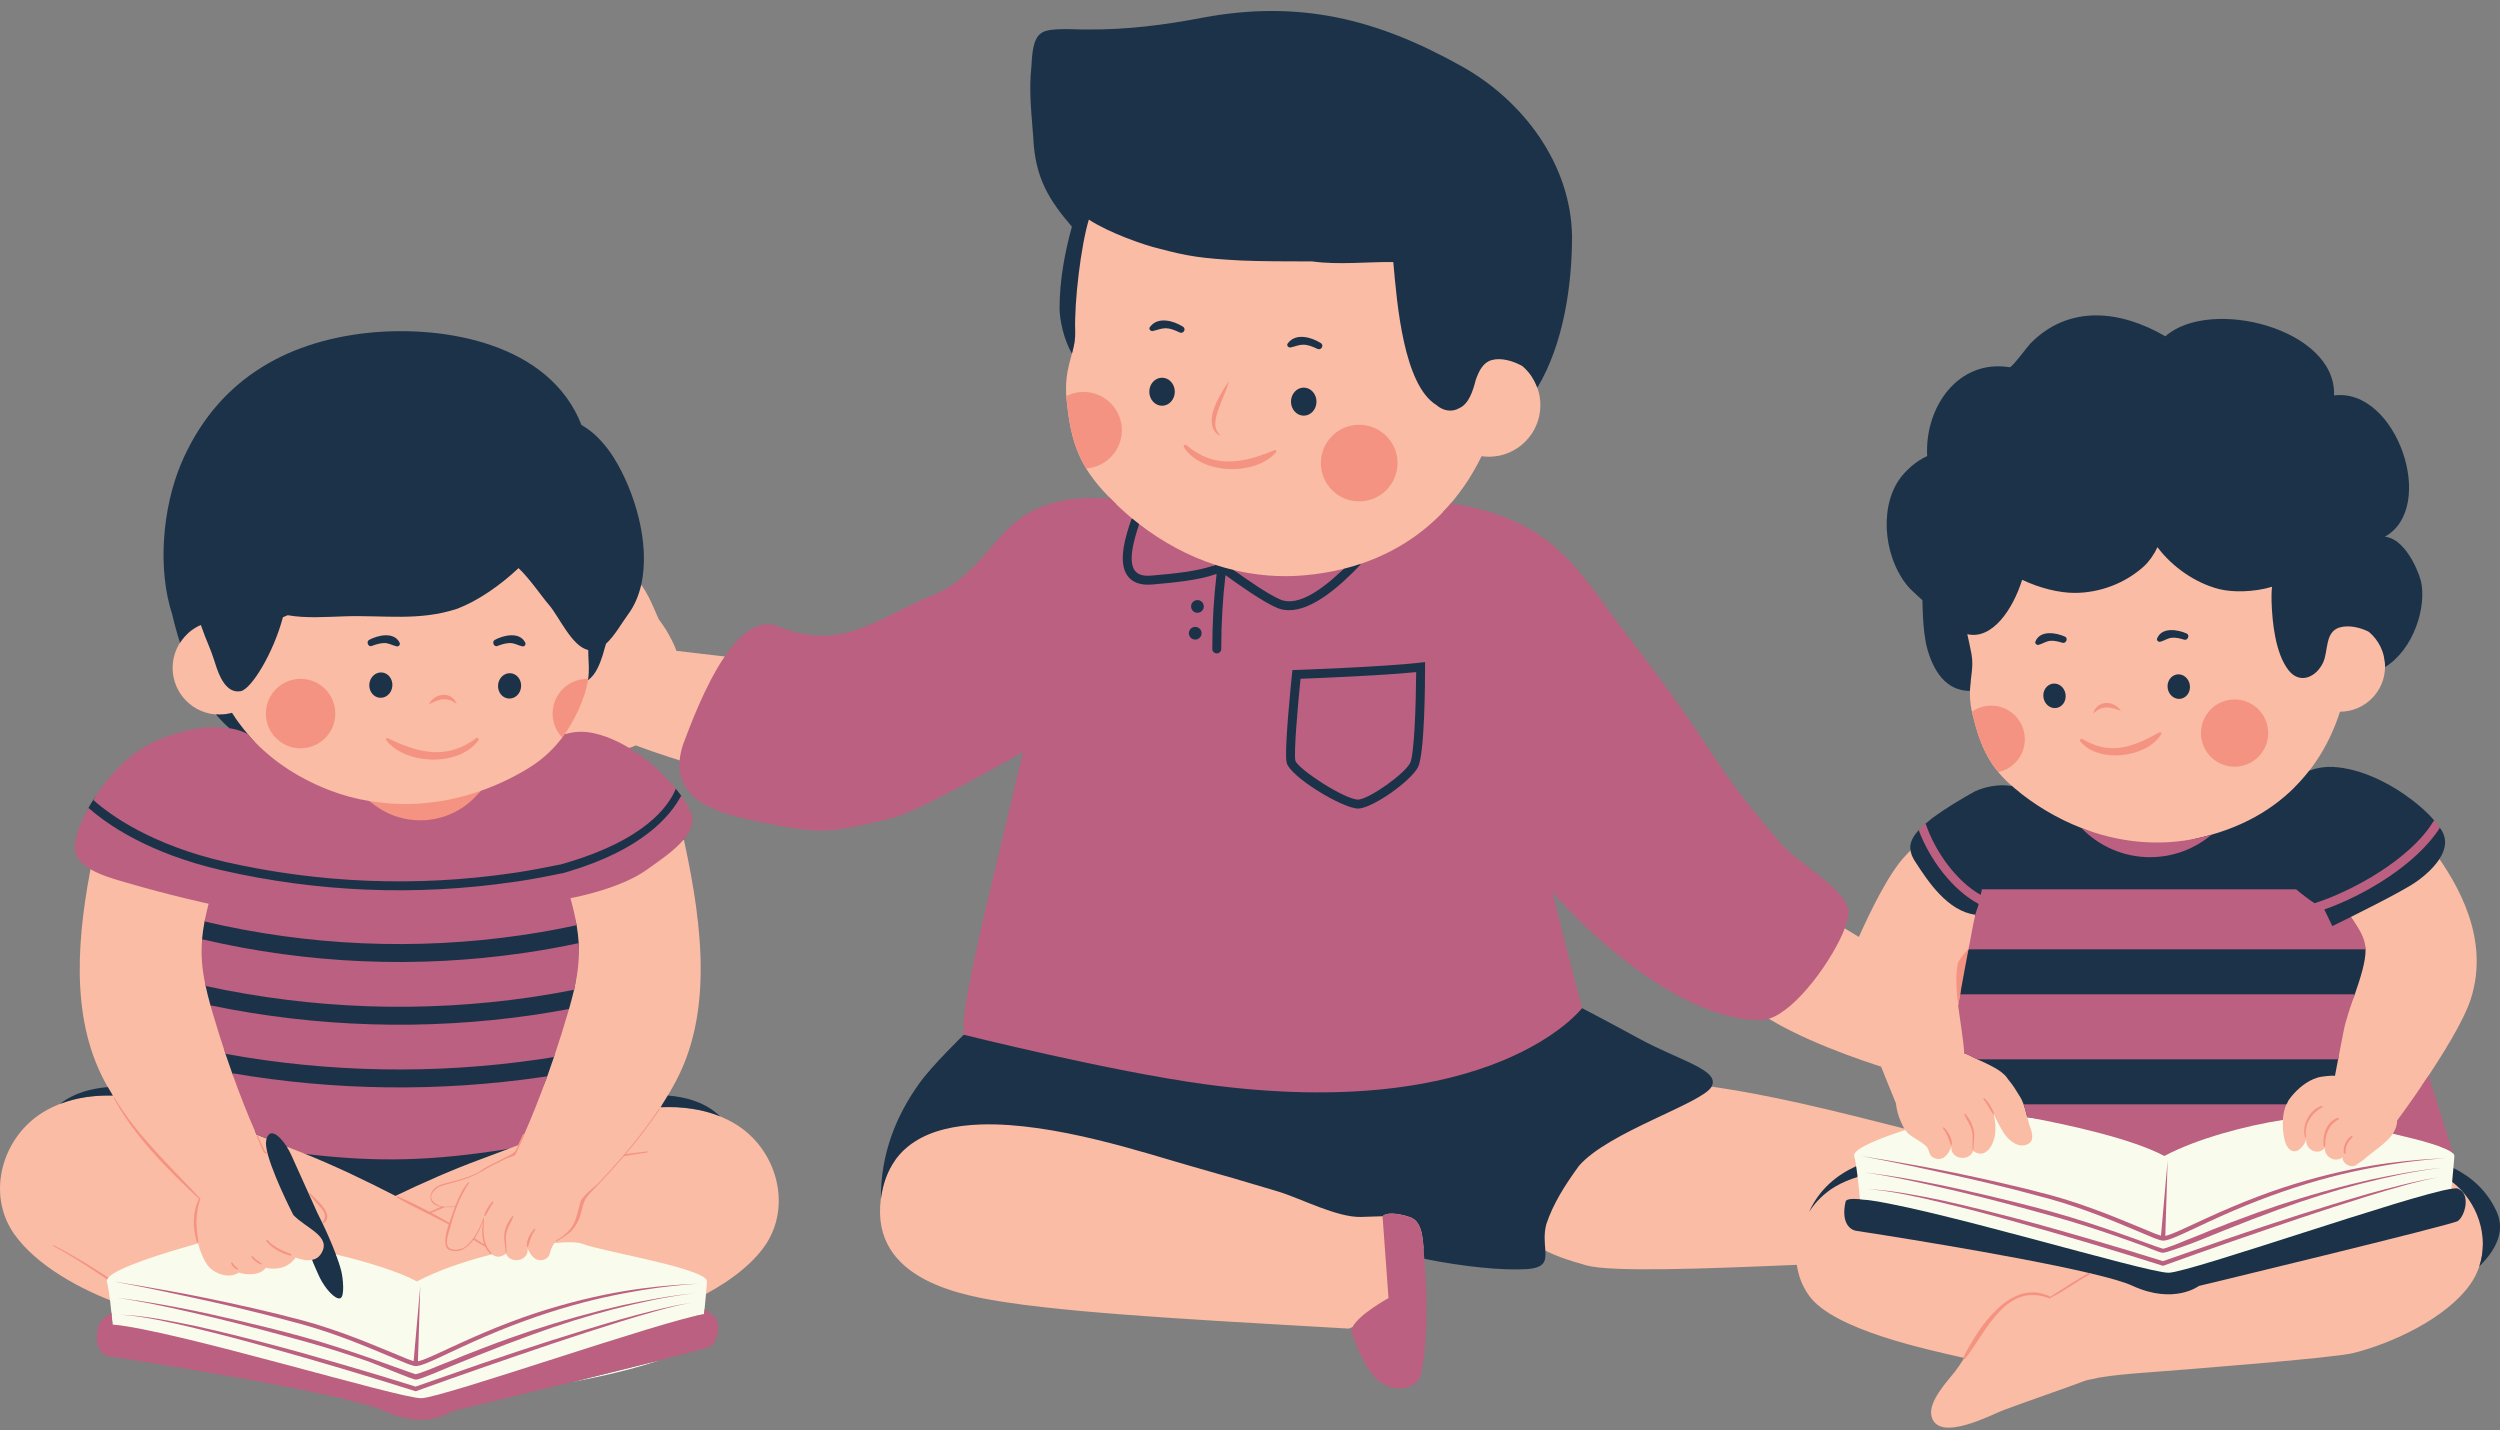 <?xml version="1.0" encoding="UTF-8" standalone="no"?><svg xmlns="http://www.w3.org/2000/svg" xmlns:xlink="http://www.w3.org/1999/xlink" fill="#000000" height="286.1" preserveAspectRatio="xMidYMid meet" version="1" viewBox="0.0 -2.2 500.0 286.1" width="500" zoomAndPan="magnify"><rect x="0.0" y="-2.2" width="500.0" height="286.1" fill="#808080" stroke="none"/><defs><clipPath id="a"><path d="M 0 2 L 499 2 L 499 283.328 L 0 283.328 Z M 0 2"/></clipPath><clipPath id="b"><path d="M 489 231 L 500.012 231 L 500.012 252 L 489 252 Z M 489 231"/></clipPath></defs><g><g clip-path="url(#a)" id="change1_1"><path d="M 340.309 214.852 L 340.512 214.215 C 339.863 213.359 336.613 211.898 334.211 210.82 C 331.902 209.785 329.289 208.609 326.605 207.137 C 321.598 204.395 316.488 201.727 315.453 201.184 L 313.547 200.141 L 314.254 199.07 C 313.473 196.109 310.84 186.047 308.531 176.68 L 311.973 174.879 C 321.871 186.117 337.922 199.191 351.117 199.773 C 358.914 205.547 373.645 210.312 376.207 211.117 C 377.352 214.016 378.441 216.582 379.184 218.469 C 379.184 218.469 379.184 218.469 379.184 218.473 C 379.305 219.746 379.676 220.988 380.18 222.16 C 380.383 222.633 380.594 223.094 380.855 223.52 C 367.289 220.086 354 216.656 340.309 214.852 Z M 497.52 240.977 C 495.977 237.582 493.379 234.965 489.793 233.188 L 488.566 232.578 L 488.688 231.219 C 488.75 230.551 488.801 229.953 488.836 229.477 L 488.836 229.453 L 484.297 215.035 C 484.449 214.805 484.609 214.574 484.766 214.34 L 484.809 214.355 L 484.777 214.324 C 488.406 208.953 492.785 201.945 494.188 197.512 C 497.938 185.625 491.762 174.812 486.605 167.801 C 487.41 166.145 486.855 165.285 486.633 164.945 L 486.496 164.734 C 486.469 164.688 486.438 164.633 486.398 164.586 L 486.301 164.449 C 486.031 164.039 485.699 163.613 485.289 163.148 C 484.273 161.961 482.914 160.715 481.254 159.438 C 476.43 155.723 471.066 153.441 466.562 153.18 C 466.371 153.172 466.184 153.164 465.996 153.164 C 464.777 153.164 463.637 153.379 462.605 153.801 L 458.855 155.328 C 463.09 151.137 466.125 145.969 467.996 140.145 C 472.977 140.129 477.012 136.09 477.012 131.105 C 477.012 130.363 476.91 129.652 476.742 128.965 C 481.023 125.711 483.211 118.762 482.242 114.469 C 481.383 111.496 479.023 107.324 476.793 107.141 L 470.199 106.602 L 475.988 103.398 C 480.18 101.074 480.332 95.074 479.184 90.641 C 477.664 84.762 473.336 78.809 468 78.809 C 467.688 78.809 467.371 78.828 467.059 78.867 L 464.711 79.168 L 464.809 76.805 C 464.902 74.391 463.953 72.133 461.988 70.086 C 458.254 66.199 451.191 63.586 444.418 63.586 C 440.129 63.586 436.562 64.645 434.387 66.562 L 433.305 67.52 L 432.059 66.789 C 427.672 64.23 423.242 62.879 419.246 62.879 C 414.723 62.879 410.758 64.582 407.48 67.93 C 407.328 68.098 406.988 68.531 406.574 69.059 C 403.809 72.562 403.16 73.246 401.953 73.246 L 401.777 73.246 L 401.617 73.223 C 400.953 73.113 400.285 73.059 399.641 73.059 C 396.598 73.059 393.836 74.273 391.652 76.574 C 388.77 79.609 387.188 84.223 387.43 88.918 L 387.496 90.301 L 386.23 90.852 C 384.52 91.602 382.551 93.273 381.438 94.918 C 377.918 100.121 378.902 109.32 383.504 114.215 C 383.691 114.41 384.855 115.488 385.828 116.371 L 386.484 116.969 L 386.484 117.852 C 386.484 117.91 386.496 123.719 387.316 126.797 C 388.586 131.562 390.812 133.98 393.977 133.98 L 394.141 133.98 C 393.934 135.793 393.812 137.828 394.5 140.652 C 396.113 147.266 397.965 151.336 403.035 155.562 C 403.297 155.777 403.566 155.984 403.832 156.195 L 403.27 157.234 L 401.836 156.961 C 401.441 156.887 401 156.852 400.523 156.852 C 398.707 156.852 396.812 157.387 395.832 157.879 C 394.547 158.598 393.133 159.414 391.66 160.332 L 391.086 159.266 C 386.477 161.758 384.734 165.301 381.109 168.926 C 377.715 172.434 373.926 180.398 371.77 185.188 L 367.219 182.414 C 367.695 181.086 367.719 180.492 367.711 180.34 C 367.609 178.309 363.742 175.355 360.637 172.98 C 358.344 171.227 356.18 169.574 354.688 167.848 C 346.332 158.172 343.469 153.836 339.84 148.344 C 336.766 143.684 332.934 137.883 324.457 126.891 C 322.891 124.855 321.473 122.906 320.102 121.02 C 312.551 110.641 307.094 103.141 289.871 100.438 L 288.574 100.234 C 291.695 96.988 294.277 93.219 296.324 89.035 C 296.797 89.102 297.273 89.148 297.766 89.148 C 303.461 89.148 308.074 84.531 308.074 78.836 C 308.074 76.746 307.449 74.805 306.383 73.18 C 311.594 63.699 312.406 51.59 312.406 45.086 C 312.211 32.25 304.102 19.855 291.23 12.73 C 277.941 5.309 266.574 2 254.383 2 C 250.047 2 245.676 2.418 241.031 3.273 C 232.469 4.926 225.285 5.695 218.422 5.695 C 218.414 5.695 217.727 5.695 217.387 5.691 C 217.23 5.695 217.059 5.699 216.875 5.699 C 216.414 5.699 215.852 5.684 215.234 5.664 C 214.531 5.645 213.75 5.617 212.969 5.617 C 210.227 5.617 209.562 5.941 209.473 5.996 L 209.367 6.074 C 208.547 6.605 208.383 9.406 208.312 10.605 L 208.27 11.316 C 207.832 15.148 208.137 18.859 208.457 22.785 C 208.52 23.547 208.582 24.309 208.641 25.129 C 208.953 32.484 211.328 36.52 215.891 41.82 L 216.582 42.629 L 216.305 43.652 C 214.688 49.57 213.926 54.598 213.906 59.477 C 213.902 60.883 214.312 63.066 215.016 65.062 C 214.793 68.918 212.727 71.535 213.305 77.598 C 214.043 85.324 215.469 90.219 220.5 95.82 C 221.391 96.812 222.328 97.762 223.293 98.691 L 222.852 98.953 L 222.492 99.156 L 221.961 99.484 L 221.336 99.449 C 220.469 99.406 219.625 99.383 218.816 99.383 C 207.59 99.383 203.809 103.797 199.43 108.902 C 196.48 112.344 193.137 116.242 187.273 118.711 C 184.707 119.773 182.414 120.906 180.199 122.008 C 174.867 124.648 170.266 126.926 164.473 126.926 C 161.328 126.926 158.082 126.238 154.645 124.855 C 154.254 124.719 153.875 124.652 153.488 124.652 C 151.625 124.652 149.465 126.289 147.203 129.363 L 135.266 127.965 C 134.996 126.949 133.801 124.703 133.223 123.789 C 132.836 123.18 132.344 122.441 131.773 121.68 C 130.906 119.945 129.094 114.582 126.504 113.145 C 127.75 105.488 124.652 96.129 121.062 90.414 C 119.621 88.117 117.828 86.168 116.078 85.02 C 115.855 84.863 115.621 84.719 115.355 84.578 L 114.699 84.23 L 114.43 83.535 C 108.117 67.297 86.609 66.031 80.168 66.031 C 78.074 66.031 75.977 66.137 73.945 66.344 C 56.289 68.203 44.176 76.688 37.949 91.551 C 34.301 100.414 33.656 111.895 36.348 120.113 L 36.379 120.203 L 36.398 120.297 C 36.688 121.586 37.074 123.027 37.523 124.523 C 35.684 126.23 34.523 128.66 34.523 131.367 C 34.523 136.531 38.707 140.715 43.867 140.715 C 44.504 140.715 45.129 140.648 45.73 140.527 C 46.223 141.047 46.703 141.516 47.168 141.91 L 47.84 142.48 C 48.812 143.801 49.875 145.066 51.043 146.266 L 45.566 145.41 C 44.812 145.293 43.992 145.234 43.129 145.234 C 39.379 145.234 35 146.336 31.113 148.254 C 27.055 150.258 22.863 154.477 19.902 159.535 L 19.848 159.621 C 19.723 159.836 19.598 160.062 19.445 160.344 C 18.574 161.914 17.941 163.301 17.504 164.621 C 17.312 165.168 17.168 165.688 17.074 166.172 L 17.039 166.324 C 17.02 166.391 17.012 166.453 17 166.52 L 16.957 166.742 C 16.867 167.215 16.668 168.266 18.512 169.543 C 15.5 184.559 13.91 200.828 20.863 213.961 C 21.391 214.957 21.957 215.941 22.547 216.91 C 17.793 216.793 13.277 217.621 9.227 219.887 C 0.523 224.746 -2.906 236.402 2.816 244.578 C 7.219 250.871 16.199 255.824 24.102 258.629 C 24.156 259.121 24.211 259.621 24.262 260.129 L 24.387 261.344 L 23.363 262.008 C 22.059 262.859 21.695 263.363 21.617 263.496 L 21.613 263.527 L 21.586 263.648 C 21.113 265.715 21.547 266.574 21.695 266.789 C 21.809 266.957 21.941 267.051 22.102 267.074 L 22.258 267.098 C 30.148 268.316 69.91 274.578 77.875 278.238 C 80.062 279.242 82.18 279.754 84.176 279.754 C 87.293 279.754 89.031 278.523 89.082 278.484 L 89.418 278.227 L 89.828 278.129 C 89.828 278.129 101.645 275.281 113.988 272.25 L 114.09 272.23 C 121.23 270.859 126.684 269.504 131.238 267.969 L 131.387 267.926 C 138.371 266.156 140.426 265.562 141.023 265.363 C 141.473 264.809 141.891 263.18 141.539 262.621 L 141.449 262.527 L 141.371 262.473 L 141.301 262.406 C 141.023 262.172 140.469 261.719 139.867 261.359 L 138.785 260.707 L 138.906 259.449 C 138.969 258.844 139.023 258.25 139.078 257.676 C 144.547 255.004 149.688 251.473 152.75 247.277 C 158.637 239.215 155.441 227.496 146.836 222.461 C 143.602 220.566 140.043 219.609 136.289 219.32 C 135.383 219.121 134.422 218.98 133.395 218.898 L 132.379 218.816 C 133.41 217.195 134.375 215.566 135.219 213.961 C 143.207 198.875 139.922 179.656 136.164 162.949 C 136.66 161.871 136.402 161.277 136.281 161.02 L 136.184 160.797 C 136.16 160.738 136.137 160.684 136.105 160.629 L 136.062 160.555 L 136.027 160.477 C 135.824 160.035 135.562 159.559 135.227 159.039 C 134.398 157.711 133.242 156.273 131.793 154.762 C 129.656 152.531 127.227 150.57 124.77 149.086 L 122.305 147.602 C 123.418 147.656 124.535 147.609 125.629 147.422 C 126.203 147.301 126.707 147.109 127.168 146.871 C 127.168 146.871 127.168 146.875 127.168 146.875 C 127.168 146.875 131.891 148.707 137.906 150.457 C 137.66 156.871 145.383 158.902 154.066 160.555 C 158.844 161.531 161.688 161.91 164.211 161.91 C 167.508 161.91 170.406 161.242 175.664 160.027 L 177.605 159.586 C 179.543 159.105 185.496 156.762 203.586 146.457 L 207.543 144.203 L 206.523 148.645 C 204.961 155.43 203.449 161.727 201.984 167.816 C 199.43 178.441 197.223 187.617 195.758 195.348 C 194.422 202.414 194.684 204.258 194.695 204.332 C 194.68 204.234 194.664 204.195 194.664 204.195 L 193.16 202.785 L 192.742 206.742 L 192.973 206.73 L 194.125 206.18 C 194.062 206.238 187.953 212.168 185.48 215.617 C 182.199 220.188 180.02 224.996 178.945 229.973 C 177.543 231.984 176.566 234.473 176.168 237.551 C 174.012 254.102 193.094 257.035 201.801 258.348 C 218.227 260.816 249.141 262.277 269.758 263.52 C 269.758 263.52 271.52 262.918 273.539 261.555 L 272.312 264.047 C 272.504 264.438 272.695 264.926 272.945 265.555 C 274.043 268.324 276.09 273.473 279.781 273.473 C 280 273.473 280.23 273.457 280.461 273.422 C 281.832 273.223 282.27 272.711 282.5 271.004 C 283.406 265.207 283.531 257.258 282.836 249.742 L 282.59 247.066 L 285.223 247.598 C 291.812 248.922 298.32 249.684 303.078 249.684 C 303.754 249.684 304.391 249.668 304.98 249.637 C 306.637 249.543 307.016 249.238 307.027 249.238 C 307.059 249.176 307.121 248.934 307.066 248.043 L 306.984 246.715 C 310.102 248.777 313.801 249.883 317.215 250.855 C 322.156 252.266 340.688 251.559 359.363 250.766 C 359.668 252.953 360.465 255.082 361.852 256.984 C 366.781 263.734 385.105 267.637 392.852 269.391 C 392.184 270.445 391.555 271.402 390.965 272.16 C 389.406 274.109 385.637 278.137 386.285 280.996 C 387.586 286.582 398.762 280.477 400.711 279.824 C 404.48 278.398 413.055 275.445 416.824 274.02 C 417.027 273.938 417.277 273.863 417.547 273.789 C 418.383 273.656 419.121 273.488 419.703 273.336 C 422.707 272.828 426.504 272.523 426.504 272.523 C 438.566 271.605 466.695 269.395 470.66 268.41 C 478.371 266.496 489.301 261.449 494.094 254.602 C 495.68 252.332 496.469 249.758 496.562 247.16 C 498.824 243.852 497.875 241.762 497.52 240.977" fill="#fabca4"/></g><g id="change2_1"><path d="M 115.324 182.84 C 115.039 181.168 113.527 178.453 112.977 176.457 C 112.988 176.492 112.996 176.512 112.996 176.512 C 112.996 176.512 113.477 176.711 114.113 176.875 C 114.141 176.602 114.309 176.359 114.676 176.277 C 121.434 174.816 129.379 171.637 134.137 166.418 C 134.742 165.754 136.531 165.957 136.773 165.664 C 138.195 163.945 136.438 157.238 136.227 156.934 C 135.863 156.418 135.57 156.035 135.168 155.543 C 135.031 155.375 133.344 156.035 132.531 155.578 C 130.148 154.238 128.461 151.688 126.328 150 C 123.023 147.387 119.191 145.355 114.938 144.98 C 114.609 144.953 113.387 144.52 112.906 144.684 C 112.625 150.98 102.543 161.684 99.164 162.863 C 92.988 165.027 65.945 162.887 63.305 161.863 C 56.406 159.195 53.574 149.32 49.52 144.602 C 48.363 143.258 47.336 141.836 46.402 140.359 C 45.598 140.586 44.75 140.715 43.871 140.715 C 43.645 140.715 43.418 140.695 43.191 140.68 C 44.012 141.656 44.934 142.633 45.879 143.438 C 45.887 143.438 45.895 143.438 45.902 143.441 C 41.352 142.723 21.414 153.312 18.645 157.777 C 18.48 158.043 18.336 158.262 18.18 158.527 C 18.164 158.555 18.145 158.586 18.125 158.613 C 17.984 158.859 17.844 159.117 17.703 159.371 L 17.703 159.375 C 16.914 160.793 16.871 169.027 18.957 170.242 C 21.156 171.523 24.027 172.297 26.008 172.875 C 26.613 173.055 27.211 173.227 27.801 173.391 C 27.902 173.422 27.996 173.445 28.098 173.477 C 28.586 173.613 29.07 173.75 29.543 173.883 C 29.629 173.902 29.707 173.926 29.789 173.949 C 30.289 174.086 43.492 177.621 43.492 177.621 C 43.168 178.875 41.125 180.977 40.914 182.094 C 40.68 183.332 40.512 184.512 40.414 185.652 L 41.125 195 C 41.387 196.219 41.711 197.496 42.094 198.875 C 42.234 199.371 46.074 202.238 46.23 202.762 C 47.031 205.488 44.188 205.855 45.094 208.57 C 45.527 209.867 45.977 211.16 46.434 212.445 C 47.078 214.254 50.617 216.008 51.312 217.793 C 52.211 220.098 50.281 222.43 51.273 224.684 C 51.965 224.961 52.656 225.238 53.34 225.516 C 53.297 225.652 53.258 225.793 53.227 225.965 C 53.203 226.098 53.195 226.25 53.191 226.41 C 53.191 226.449 53.191 226.488 53.195 226.531 C 53.199 226.695 53.207 226.871 53.23 227.062 C 53.734 231.195 58.637 240.746 58.637 240.746 C 58.637 240.746 58.648 240.773 58.652 240.785 C 61.176 243.453 66.336 245.047 64.281 248.434 C 63.82 249.234 63.156 249.637 62.391 249.785 C 62.957 251.117 61.398 254.441 61.773 255.246 C 62.855 257.574 67.789 260.977 68.801 260.684 C 69.809 260.391 72.152 253.668 71.879 252.578 C 71.609 251.512 67.625 249.871 67.18 248.684 C 66.32 246.383 65.266 244.059 64.492 242.441 C 63.879 241.16 63.449 240.324 63.449 240.324 C 63.449 240.324 59.715 232.059 58.281 228.867 C 58.012 228.27 57.691 227.676 57.34 227.125 C 58.18 227.457 59.098 225.664 59.918 225.98 C 60.316 226.137 60.629 228.422 61.031 228.582 C 67.109 231.02 73.504 234.102 79.086 236.98 C 84.496 234.383 90.477 231.727 96.102 229.668 C 97.918 229 99.789 228.289 101.695 227.566 C 102.348 227.316 108.027 217.016 109.449 213.066 C 109.91 211.781 110.359 210.492 110.797 209.199 C 111.258 207.832 109.746 205.074 110.34 203.168 C 111.012 201 113.762 199.742 113.805 199.602 C 114.195 198.234 114.535 196.961 114.816 195.758 C 115.273 193.781 115.812 187.699 115.738 186.422 C 115.672 185.266 115.535 184.082 115.324 182.84" fill="#1c3249"/></g><g id="change2_2"><path d="M 327.57 205.387 C 322.059 202.367 316.422 199.438 316.41 199.426 C 316.328 199.535 192.859 204.766 192.75 204.746 C 192.75 204.746 191.18 206.266 189.289 208.238 C 187.391 210.207 185.172 212.637 183.871 214.457 C 179.27 220.867 176.109 228.527 176.18 237.559 C 176.891 232.148 179.309 228.508 182.852 226.188 C 186.391 223.867 191.039 222.867 196.191 222.695 C 210.801 222.227 229.422 228.547 238.07 230.988 C 243.879 232.617 249.672 234.316 255.449 236.047 C 260.172 237.469 267.398 241.348 272.281 241.188 L 276.551 241.047 C 277.102 240.316 279.32 240.328 281.922 241.207 C 284.871 242.105 284.59 246.848 284.84 249.547 L 284.84 249.559 C 292.789 251.156 300.352 251.898 305.102 251.637 C 308.961 251.426 309.211 250.066 309.07 247.926 C 308.98 246.477 308.719 244.676 309.27 242.617 C 310.629 238.527 313.02 234.777 315.75 231.027 C 321.539 224.207 340.531 218.457 342.32 215.125 L 342.32 215.117 C 344.09 211.785 336.012 210.008 327.57 205.387" fill="#1c3249"/></g><g id="change2_3"><path d="M 214.379 43.129 C 212.93 48.438 211.93 53.785 211.91 59.469 C 211.91 61.668 212.73 65.688 214.391 68.535 C 214.781 67.086 215.102 65.688 215.039 64.008 C 214.84 58.207 216.172 46.977 217.77 41.719 C 221.789 44.367 228.891 46.855 231.988 47.566 C 237.488 49.016 240.199 49.488 248.301 49.906 C 251.461 50.066 258.629 50.086 262.449 50.086 C 267.809 50.809 273.262 50.156 278.66 50.207 C 279.398 58.586 280.719 74.766 287.281 78.809 C 288.621 79.969 290.328 80.297 291.828 79.445 C 293.762 78.598 294.57 76.047 295.172 73.719 C 295.82 71.926 296.629 70.285 298.359 69.809 C 300.238 69.285 302.648 69.977 304.5 71.035 C 305.828 72.188 306.859 73.668 307.461 75.348 C 312.781 66.516 314.41 54.605 314.41 45.059 C 314.191 30.547 304.52 17.797 292.211 10.988 C 275.289 1.535 259.84 -2.234 240.66 1.309 C 233.07 2.777 225.289 3.785 217.359 3.695 C 215.371 3.777 209.91 3.188 208.281 4.398 C 206.441 5.586 206.422 9.117 206.281 11.086 C 205.738 15.898 206.301 20.566 206.648 25.219 C 206.988 33.336 209.789 37.797 214.379 43.129" fill="#1c3249"/></g><g id="change2_4"><path d="M 260.758 80.934 C 259.352 80.938 258.203 79.688 258.195 78.141 C 258.191 76.594 259.328 75.332 260.734 75.324 C 262.145 75.32 263.289 76.57 263.297 78.117 C 263.305 79.664 262.168 80.926 260.758 80.934" fill="#1c3249"/></g><g id="change2_5"><path d="M 234.961 76.133 C 234.965 77.684 233.828 78.941 232.422 78.949 C 231.012 78.953 229.867 77.703 229.859 76.156 C 229.852 74.609 230.988 73.348 232.398 73.344 C 233.805 73.336 234.953 74.586 234.961 76.133" fill="#1c3249"/></g><g id="change2_6"><path d="M 230.566 64.004 C 231.387 63.832 232.098 63.496 232.953 63.457 C 233.965 63.41 235.016 63.855 235.902 64.285 C 236.68 64.66 237.324 63.59 236.582 63.125 C 234.684 61.93 231.539 61.039 229.969 63.227 C 229.672 63.637 230.156 64.094 230.566 64.004" fill="#1c3249"/></g><g id="change2_7"><path d="M 264.148 66.406 C 262.246 65.215 259.105 64.32 257.531 66.512 C 257.238 66.918 257.719 67.375 258.133 67.289 C 258.949 67.117 259.66 66.777 260.52 66.742 C 261.531 66.695 262.578 67.141 263.469 67.57 C 264.242 67.941 264.887 66.871 264.148 66.406" fill="#1c3249"/></g><g id="change2_8"><path d="M 12.023 218.578 C 15.32 217.301 18.867 216.82 22.559 216.914 C 22.219 216.355 21.887 215.789 21.57 215.223 C 18.188 215.488 14.738 216.41 12.023 218.578" fill="#1c3249"/></g><g id="change2_9"><path d="M 132.105 219.258 C 136.312 219.074 140.336 219.57 144.023 221.074 C 141.199 218.32 137.34 217.207 133.566 216.906 C 133.098 217.691 132.613 218.477 132.105 219.258" fill="#1c3249"/></g><g id="change2_10"><path d="M 36.004 126.352 C 37 124.785 38.449 123.539 40.168 122.793 C 41.555 126.793 41.812 126.609 43.09 130.641 C 43.773 132.801 45.168 136.555 48.113 136.039 C 50.262 135.668 54.691 128.395 56.586 121.246 L 57.547 120.844 C 61.105 121.473 64.914 121.199 69.023 121.062 C 76.688 120.805 83.84 122.082 91.504 119.527 C 95.5 117.992 99.953 114.969 103.707 111.422 C 106.008 113.594 108.504 117.324 109.812 118.793 C 111.855 121.18 114.355 127.078 117.652 127.812 C 117.629 129.344 117.84 130.891 117.75 132.422 C 117.723 132.891 117.664 133.359 117.594 133.82 C 119.16 132.816 120.035 130.418 120.531 128.848 C 120.758 128.137 120.98 127.355 121.199 126.551 C 122.941 124.969 124.383 122.344 125.586 120.723 C 126.887 118.973 127.742 116.941 128.242 114.758 C 130.148 106.414 126.801 95.777 122.766 89.352 C 121.387 87.156 119.434 84.824 117.242 83.391 C 116.938 83.176 116.621 82.984 116.301 82.812 C 109.969 66.516 89.02 62.805 73.742 64.355 C 56.719 66.148 43.055 74.211 36.109 90.789 C 32.578 99.359 31.41 111.449 34.457 120.734 C 34.828 122.391 35.359 124.336 36.004 126.352" fill="#1c3249"/></g><g id="change2_11"><path d="M 75.965 137.355 C 74.691 137.254 73.754 136.039 73.863 134.641 C 73.977 133.242 75.098 132.191 76.371 132.293 C 77.645 132.395 78.586 133.613 78.473 135.012 C 78.359 136.41 77.238 137.461 75.965 137.355" fill="#1c3249"/></g><g id="change2_12"><path d="M 101.715 137.508 C 100.441 137.406 99.5 136.188 99.613 134.789 C 99.727 133.391 100.848 132.344 102.121 132.445 C 103.395 132.547 104.332 133.762 104.219 135.16 C 104.109 136.559 102.984 137.609 101.715 137.508" fill="#1c3249"/></g><g id="change2_13"><path d="M 105.035 126.289 C 103.879 124.086 100.691 124.844 98.969 125.77 C 98.309 126.121 98.77 127.273 99.488 126.996 C 100.25 126.699 101.035 126.461 101.855 126.41 C 102.812 126.352 103.551 126.863 104.438 127.066 C 104.898 127.176 105.258 126.707 105.035 126.289" fill="#1c3249"/></g><g id="change2_14"><path d="M 79.906 126.289 C 78.75 124.086 75.559 124.844 73.84 125.77 C 73.176 126.121 73.641 127.273 74.355 126.996 C 75.117 126.699 75.906 126.461 76.727 126.41 C 77.684 126.352 78.418 126.863 79.309 127.066 C 79.77 127.176 80.125 126.707 79.906 126.289" fill="#1c3249"/></g><g clip-path="url(#b)" id="change2_23"><path d="M 499.34 240.148 C 497.426 235.938 494.277 233.18 490.68 231.395 C 490.648 231.773 489.555 231.863 489.516 232.281 C 489.465 232.789 490.473 233.625 490.422 234.164 C 495.547 238.168 497.844 245.09 495.852 251.082 C 499.102 247.887 501.137 244.098 499.34 240.148" fill="#1c3249"/></g><g id="change2_15"><path d="M 372.188 231.957 C 372.141 231.629 371.285 231.344 371.238 231.035 C 367.328 232.809 363.871 235.648 361.828 240.148 C 361.82 240.156 361.82 240.168 361.82 240.176 C 363.129 238.148 364.898 236.375 367.078 235.098 C 368.5 234.266 369.988 233.656 371.531 233.195 C 371.48 232.785 372.238 232.348 372.188 231.957" fill="#1c3249"/></g><g id="change2_16"><path d="M 491.539 235.508 C 491.352 235.438 490.91 235.457 490.281 235.547 C 487.73 235.945 466.848 237 462.531 236.766 C 458.211 236.531 444.469 231.137 457.27 218.668 C 457.496 218.445 457.551 218.098 457.719 217.848 C 458.949 216.098 460.711 214.457 462.719 213.605 C 463.039 213.477 463.359 213.367 463.68 213.266 C 464.309 213.098 466.551 212.836 466.988 212.977 C 466.988 212.977 467.27 211.508 467.621 209.668 C 468.012 207.648 466.676 204.625 466.965 203.168 C 467.387 201.125 470.09 199.188 470.961 196.668 C 472.09 193.387 473.172 190.078 473.109 187.668 C 473.102 187.156 471.512 183.008 470.148 181.207 C 471.621 180.469 473.391 179.578 475.18 178.656 C 476.051 178.207 476.922 177.758 477.762 177.309 C 478.219 177.066 478.672 176.816 479.109 176.586 C 480.141 176.027 481.09 175.496 481.898 175.016 C 483.121 174.309 484.621 173.227 485.922 171.957 C 486.129 171.758 486.328 171.547 486.52 171.336 C 486.57 171.285 486.609 171.246 486.641 171.207 C 486.852 170.977 487.039 170.746 487.23 170.508 C 487.262 170.477 487.281 170.445 487.301 170.418 C 487.469 170.207 487.629 169.988 487.781 169.766 C 487.789 169.758 487.789 169.746 487.801 169.738 C 487.828 169.688 487.859 169.648 487.891 169.598 C 488 169.418 488.102 169.238 488.199 169.059 C 488.238 168.988 488.281 168.918 488.32 168.848 C 488.398 168.688 488.469 168.527 488.539 168.367 C 488.578 168.277 488.621 168.176 488.66 168.078 C 488.711 167.938 488.762 167.785 488.801 167.648 C 488.84 167.527 488.871 167.418 488.891 167.297 C 488.93 167.168 488.949 167.027 488.969 166.887 C 488.988 166.758 489 166.637 489.012 166.496 C 489.02 166.379 489.02 166.258 489.02 166.129 C 489.02 165.988 489 165.836 488.98 165.695 C 488.969 165.586 488.961 165.477 488.93 165.355 C 488.898 165.195 488.84 165.027 488.789 164.867 C 488.762 164.777 488.738 164.688 488.699 164.598 C 488.59 164.336 488.461 164.086 488.301 163.836 C 488.191 163.676 488.102 163.516 487.98 163.355 C 487.809 163.098 487.305 163.418 487.109 163.164 C 486.91 162.91 487.023 162.086 486.809 161.848 C 485.52 160.336 483.941 158.977 482.48 157.848 C 478.121 154.496 472.262 151.508 466.672 151.188 C 466.289 151.168 465.922 151.168 465.551 151.176 C 465.461 151.188 465.379 151.188 465.289 151.195 C 464.551 151.238 463.82 151.348 463.109 151.535 C 463.039 151.559 462.969 151.578 462.898 151.598 C 462.539 151.695 462.191 151.816 461.852 151.945 L 461.84 151.957 C 457.25 157.867 450.77 162.336 442.309 164.738 C 441.539 164.957 440.762 165.156 439.969 165.336 C 436.527 166.121 432.785 167.738 429.418 167.594 C 424.766 167.398 420.547 165.055 416.281 163.398 C 411.449 161.516 406.961 158.836 403.039 155.566 C 402.77 155.336 402.52 155.117 402.27 154.898 C 402.25 154.926 402.23 154.969 402.211 154.996 C 399.828 154.547 396.73 155.195 394.859 156.137 C 391.922 157.777 389.18 159.426 386.422 161.438 C 385.969 161.816 385.539 162.176 385.121 162.527 C 384.879 162.742 384.809 163.441 384.59 163.652 C 384.348 163.879 383.957 163.613 383.738 163.836 C 383.559 164.027 383.398 164.227 383.238 164.418 C 383.18 164.496 383.121 164.566 383.059 164.648 C 382.98 164.758 382.898 164.879 382.82 164.996 C 382.559 165.387 382.352 165.797 382.219 166.227 C 382.211 166.258 382.199 166.285 382.191 166.316 C 382.051 166.809 382.012 167.328 382.102 167.887 C 382.121 168.008 382.141 168.129 382.18 168.246 C 382.211 168.367 382.25 168.488 382.289 168.617 C 382.32 168.707 382.352 168.809 382.391 168.906 C 382.398 168.926 382.398 168.945 382.41 168.969 C 382.449 169.066 382.5 169.156 382.551 169.258 C 382.609 169.387 382.672 169.508 382.738 169.637 C 382.809 169.766 382.891 169.887 382.969 170.016 C 385.648 174.188 389.539 180.016 395.059 180.746 C 394.867 181.691 397.262 183.906 397.074 184.855 C 397.074 184.855 393.719 187.535 393.695 187.668 C 393.484 188.758 391.93 189.934 391.633 191.508 C 391.352 193.055 392.297 195.188 392.023 196.668 C 393.727 198.887 395.559 206.402 392.84 208.438 C 393.199 208.547 393.562 208.707 393.961 208.918 C 394.402 209.156 394.922 209.406 395.48 209.668 C 397.602 210.648 400.27 211.777 401.41 213.355 C 401.48 213.457 401.562 213.566 401.633 213.676 C 402.832 215.168 402.84 215.277 403.852 216.906 C 404.223 217.457 404.492 218.047 404.723 218.668 C 405.02 219.488 405.23 220.355 405.449 221.219 C 405.504 221.43 411.5 232.148 406.992 234.719 C 398.309 239.668 375.676 237.922 371.98 237.637 C 370.262 237.496 369.23 237.625 369.121 238.117 C 368.242 241.957 369.691 243.719 371.281 243.969 C 372.539 244.156 401.82 248.648 417.742 252.387 C 417.922 252.426 418.102 252.469 418.289 252.516 C 422.012 253.398 424.941 254.238 426.52 254.969 C 434.812 258.777 439.781 254.988 439.781 254.988 C 439.781 254.988 490.191 242.836 491.539 242.016 C 492.898 241.195 494.34 236.578 491.539 235.508" fill="#1c3249"/></g><g id="change2_17"><path d="M 384.488 117.848 C 384.488 117.848 384.488 123.938 385.391 127.316 C 386.609 131.906 389.18 136.016 393.988 135.977 C 394.07 133.238 394.77 131.246 394.301 128.637 C 394.051 127.266 393.75 125.938 393.461 124.637 C 398.398 125.797 402.551 119.766 404.43 113.758 C 407.98 115.457 411.91 116.379 414.898 116.379 C 419.98 116.379 425.031 114.457 428.77 111.078 C 429.77 110.168 430.789 108.766 431.488 107.227 C 434.488 111.258 439.172 114.426 443.77 115.605 C 446.441 116.297 450.762 116.258 454.41 115.156 C 454.301 116.129 454.281 117.117 454.309 118.047 C 454.441 122.246 455.059 128.398 457.68 131.809 C 460 134.816 463.34 133.156 464.641 130.258 C 465.68 127.969 464.961 124.156 467.949 123.285 C 469.781 122.758 472.02 123.285 473.75 124.148 C 475.738 125.809 477.012 128.309 477.012 131.105 L 477.012 131.219 C 482.762 127.668 485.379 119.129 484.18 113.969 C 483.301 110.867 480.602 105.445 476.961 105.148 C 487.539 99.285 479.301 75.277 466.809 76.887 C 467.34 63.559 442.09 57.098 433.07 65.059 C 424.18 59.879 413.82 58.598 406.039 66.535 C 405.539 67.059 402.398 71.316 401.941 71.246 C 391.699 69.586 384.93 79.129 385.43 89.016 C 383.309 89.945 381.07 91.898 379.781 93.797 C 375.59 100.008 377.059 110.277 382.051 115.586 C 382.359 115.918 384.488 117.848 384.488 117.848" fill="#1c3249"/></g><g id="change2_18"><path d="M 436.121 137.559 C 437.34 137.367 438.172 136.137 437.961 134.785 C 437.762 133.445 436.609 132.508 435.391 132.688 C 434.172 132.879 433.34 134.105 433.539 135.457 C 433.738 136.797 434.891 137.738 436.121 137.559" fill="#1c3249"/></g><g id="change2_19"><path d="M 410.539 134.535 C 409.32 134.719 408.488 135.957 408.691 137.297 C 408.891 138.637 410.039 139.578 411.262 139.398 C 412.488 139.219 413.309 137.977 413.109 136.637 C 412.91 135.285 411.762 134.348 410.539 134.535" fill="#1c3249"/></g><g id="change2_20"><path d="M 413 125.129 C 411.219 124.316 408.012 123.777 407.078 126.117 C 406.922 126.508 407.371 126.867 407.73 126.766 C 408.52 126.559 409.16 126.066 410 125.969 C 410.828 125.879 411.699 126.117 412.48 126.355 C 413.199 126.578 413.699 125.445 413 125.129" fill="#1c3249"/></g><g id="change2_21"><path d="M 436.82 125.738 C 437.539 125.957 438.039 124.828 437.34 124.508 C 435.559 123.695 432.352 123.168 431.422 125.496 C 431.262 125.887 431.711 126.246 432.07 126.148 C 432.859 125.938 433.5 125.445 434.34 125.355 C 435.172 125.258 436.039 125.496 436.82 125.738" fill="#1c3249"/></g><g id="change2_22"><path d="M 253.699 151.781 C 254.531 155.305 267.863 163.367 271.766 163.367 C 271.906 163.367 272.047 163.367 272.16 163.352 C 275.898 162.887 284.957 156.48 286.867 152.969 C 288.598 149.758 288.672 131.297 288.672 127.621 L 288.672 126.359 L 287.422 126.496 C 281.367 127.195 270.012 127.77 262.773 128.082 C 269.148 121.434 271.043 111.848 272.297 110.516 C 271.148 110.906 269.965 111.254 268.75 111.555 C 264.508 115.668 249.266 113.633 246.75 111.809 C 245.508 111.512 244.281 111.168 243.074 110.773 C 239.738 112.082 226.855 105.547 227.84 102.617 C 227.34 102.23 226.836 101.844 226.348 101.438 C 225.762 103.152 208.117 125.996 240.316 133.617 C 246.129 134.992 250.828 134.68 254.656 133.363 C 254.09 139.301 253.199 149.672 253.699 151.781" fill="#1c3249"/></g><g id="change3_1"><path d="M 131.891 269.863 C 126.879 271.137 120.613 272.688 114.477 274.191 C 120.48 273.043 126.469 271.691 131.891 269.863" fill="#f9fced"/></g><g id="change3_2"><path d="M 116.531 246.578 C 115.602 246.199 113.547 246.156 110.852 246.406 C 110.57 246.828 110.332 247.348 110.18 247.746 C 109.93 248.41 110.004 248.891 109.398 249.387 C 108.723 249.945 107.68 249.973 107.027 249.531 C 106.66 249.285 106.352 248.961 106.113 248.594 C 105.938 248.324 105.539 247.715 105.562 247.383 C 105.504 248.203 105.512 248.523 105.141 248.961 C 104.047 250.359 101.66 249.969 101.215 248.523 C 100.094 249.387 99.137 249.258 98.391 248.668 C 93.047 250.02 87.551 251.875 83.395 254.086 C 79.473 252 73.336 250.164 67.18 248.684 C 67.621 249.867 68.016 251.051 68.281 252.117 C 68.555 253.203 69.031 257.168 68.023 257.461 C 67.012 257.75 64.934 255.441 63.852 253.113 C 63.477 252.309 62.957 251.113 62.391 249.785 C 61.422 249.977 60.277 249.75 59.117 249.309 L 59.121 249.309 C 57.418 251.676 54.922 251.73 53.129 251.367 C 52.156 252.871 49.395 252.891 47.773 252.309 C 45.871 253.625 42.953 252.547 41.727 251.102 C 40.965 250.207 40.148 248.52 39.629 246.477 C 32.93 248.344 23.434 251.277 21.664 253.328 C 21.559 253.449 21.48 253.566 21.434 253.68 C 21.375 253.82 21.344 253.957 21.375 254.086 C 21.605 255.012 21.816 256.348 22.004 257.836 C 22.102 258.637 22.195 259.48 22.281 260.332 C 22.363 261.137 22.441 261.945 22.512 262.723 C 34.5 263.66 80.008 280.562 84.211 280.406 C 88.676 280.242 132.465 261.926 140.812 260.641 C 140.844 260.312 140.879 259.98 140.91 259.648 C 141.016 258.578 141.117 257.52 141.199 256.59 C 141.297 255.535 141.367 254.645 141.398 254.086 C 141.547 251.52 120.023 248.012 116.531 246.578" fill="#f9fced"/></g><g id="change3_3"><path d="M 490.625 228.477 C 489.434 227.219 484.051 225.801 478.57 224.527 C 477.211 226.566 474.508 228.113 472.617 229.836 L 471.445 230.625 C 470.457 231.691 468.387 230.555 468.527 229.246 C 467.445 230.152 465.711 229.734 465.078 228.23 C 464.934 227.836 465.02 227.391 465.02 227.391 C 463.441 229.09 461.008 227.602 461.234 225.652 C 461.133 226.02 460.992 226.363 460.789 226.668 C 459.301 228.926 457.555 228.281 456.926 225.836 C 456.652 224.703 456.492 223.234 456.574 221.789 C 449.215 222.926 414.113 222.844 405.449 221.219 C 405.602 221.836 405.762 222.453 405.957 223.051 C 406.52 224.52 407.035 226.312 405.004 226.828 C 403.184 227.273 401.324 225.449 400.547 224.055 C 399.895 222.977 399.32 221.836 398.766 220.684 C 398.797 220.816 398.812 220.953 398.82 221.098 C 399.074 222.172 399.156 223.266 399.035 224.477 C 398.844 226.504 397.273 229.855 394.609 227.98 C 394.23 229.445 391.859 229.938 390.707 228.586 C 390.316 228.164 390.312 227.848 390.215 227.027 C 390.254 227.359 389.883 227.984 389.719 228.262 C 389.496 228.641 389.203 228.977 388.848 229.238 C 388.215 229.707 387.172 229.73 386.469 229.199 C 385.848 228.727 385.895 228.246 385.617 227.594 C 385.367 227.016 384.859 226.73 384.375 226.344 C 383.566 225.785 382.699 225.324 381.914 224.734 C 381.562 224.465 381.293 224.145 381.051 223.797 C 375.465 225.617 370.508 227.641 370.848 228.996 C 370.984 229.547 371.113 230.25 371.238 231.039 C 371.34 231.703 371.438 232.438 371.531 233.199 C 371.703 234.641 371.855 236.191 371.984 237.633 C 383.973 238.57 429.566 252.504 433.77 252.348 C 438.234 252.18 481.938 236.836 490.281 235.551 C 490.328 235.09 490.375 234.625 490.422 234.164 C 490.516 233.191 490.605 232.238 490.68 231.395 C 490.758 230.543 490.82 229.801 490.855 229.27 C 490.855 229.25 490.855 229.238 490.859 229.223 C 490.863 229.141 490.867 229.066 490.871 228.996 C 490.883 228.828 490.793 228.652 490.625 228.477" fill="#f9fced"/></g><g id="change4_1"><path d="M 226.992 111.953 C 227.57 112.711 228.598 113.031 230.113 112.934 L 230.781 112.871 C 234.414 112.555 239.734 112.082 243.074 110.773 C 237.535 108.965 232.398 106.145 227.84 102.617 C 226.852 105.547 225.516 110.023 226.992 111.953" fill="#bb6080"/></g><g id="change4_2"><path d="M 268.75 111.555 C 266.168 112.199 263.445 112.656 260.57 112.891 C 255.809 113.277 251.176 112.859 246.746 111.809 C 249.266 113.633 253.773 116.781 256.215 117.773 C 259.719 119.094 264.508 115.668 268.75 111.555" fill="#bb6080"/></g><g id="change4_3"><path d="M 259.074 149.922 C 259.504 151.551 268.934 157.719 271.633 157.719 L 271.73 157.715 C 274.078 157.426 280.805 152.656 282.008 150.426 C 282.855 148.852 283.199 138.828 283.234 132.223 C 276.367 132.914 263.41 133.43 260.105 133.555 C 259.504 139.465 258.742 148.531 259.074 149.922" fill="#bb6080"/></g><g id="change4_4"><path d="M 285.012 131.223 C 285.012 134.125 284.949 148.73 283.574 151.277 C 282.074 154.059 274.902 159.129 271.945 159.492 C 271.848 159.508 271.746 159.512 271.633 159.512 C 268.535 159.512 257.992 153.129 257.328 150.336 C 256.801 148.109 258.238 134.176 258.402 132.594 L 258.484 131.816 L 259.266 131.789 C 259.438 131.785 276.664 131.18 284.02 130.332 L 285.012 130.215 Z M 239.484 120.355 C 238.781 120.355 238.215 119.789 238.215 119.086 C 238.215 118.383 238.781 117.816 239.484 117.816 C 240.188 117.816 240.758 118.383 240.758 119.086 C 240.758 119.789 240.188 120.355 239.484 120.355 Z M 239.043 125.715 C 238.344 125.715 237.773 125.148 237.773 124.445 C 237.773 123.742 238.344 123.176 239.043 123.176 C 239.746 123.176 240.316 123.742 240.316 124.445 C 240.316 125.148 239.746 125.715 239.043 125.715 Z M 356.203 166.539 C 340.848 148.762 344.52 149.629 326.047 125.668 C 315.707 112.258 311.414 101.793 290.184 98.461 C 285.551 103.887 279.582 108.047 272.297 110.516 C 267.906 115.18 262.484 119.84 257.805 119.84 C 257.031 119.84 256.285 119.715 255.562 119.441 C 252.688 118.277 247.484 114.574 245.098 112.824 C 244.543 117.496 244.25 122.438 244.25 127.582 C 244.25 128.078 243.848 128.48 243.355 128.48 C 242.859 128.48 242.457 128.078 242.457 127.582 C 242.457 122.355 242.758 117.336 243.32 112.582 C 239.723 113.871 234.539 114.34 230.941 114.656 L 230.254 114.719 C 228.066 114.855 226.523 114.297 225.566 113.043 C 223.414 110.223 225.188 104.82 226.348 101.438 C 224.762 100.117 223.258 98.711 221.836 97.23 C 221.707 97.309 221.574 97.375 221.445 97.453 C 198.535 96.227 200.73 110.887 186.516 116.863 C 174.68 121.77 168.41 128.23 155.309 122.969 C 151.492 121.641 147.941 124.691 144.941 129.102 C 141.012 134.871 138.023 142.973 136.629 146.641 C 136.242 147.805 136.023 148.875 135.934 149.863 C 135.129 158.773 145.547 160.969 153.68 162.516 C 165.047 164.84 166.863 164.098 178.098 161.527 C 183.434 160.207 199.605 151.035 204.586 148.195 C 200.27 166.969 196.113 182.801 193.805 194.98 C 192.273 203.066 192.75 204.746 192.75 204.746 L 192.758 204.746 C 192.859 204.773 222.008 212.066 240.965 214.645 C 298.637 222.488 316.328 199.539 316.41 199.43 L 316.414 199.426 C 316.414 199.426 313.23 187.395 310.473 176.199 C 319.211 186.121 336.969 202.004 352.316 201.801 C 352.781 201.793 353.27 201.703 353.77 201.551 C 359.355 199.836 366.637 189.523 368.961 183.473 C 369.473 182.148 369.75 181.02 369.711 180.242 C 369.48 175.59 359.926 170.852 356.203 166.539" fill="#bb6080"/></g><g id="change4_5"><path d="M 284.836 249.543 C 284.586 246.848 284.867 242.105 281.914 241.211 C 279.316 240.332 277.098 240.316 276.551 241.047 C 276.539 241.062 276.52 241.07 276.512 241.082 L 277.703 257.414 L 277.703 257.418 L 277.699 257.418 C 277.676 257.434 271.758 260.676 270.496 263.234 C 270.219 263.789 270.16 264.312 270.438 264.766 C 271.465 266.582 273.867 276.406 280.758 275.406 C 283.379 275.023 284.195 273.449 284.484 271.316 C 285.457 265.117 285.531 257.043 284.836 249.562 C 284.836 249.555 284.836 249.551 284.836 249.543" fill="#bb6080"/></g><g id="change4_6"><path d="M 113.57 200.398 C 113.652 200.125 113.727 199.867 113.801 199.598 C 111.754 199.984 109.699 200.332 107.645 200.648 C 107.305 200.703 106.945 200.758 106.586 200.812 C 85.172 203.93 63.336 203.277 42.094 198.875 C 42.234 199.371 42.379 199.875 42.531 200.398 C 43.336 203.125 44.188 205.855 45.094 208.57 C 65.84 212.336 87.043 212.699 107.875 209.664 C 108.254 209.609 108.629 209.555 108.988 209.504 C 109.59 209.41 110.191 209.293 110.797 209.195 C 111.781 206.273 112.711 203.336 113.57 200.398" fill="#bb6080"/></g><g id="change4_7"><path d="M 46.434 212.445 C 47.91 216.586 49.516 220.68 51.273 224.684 C 51.965 224.961 52.656 225.238 53.34 225.516 C 53.988 223.34 55.902 224.859 57.34 227.121 C 58.176 227.457 59.008 227.785 59.828 228.105 C 60.227 228.262 60.629 228.422 61.031 228.582 C 61.047 228.582 61.066 228.586 61.082 228.59 C 75.867 230.344 86.551 229.949 101.301 227.641 C 101.43 227.617 101.562 227.586 101.691 227.562 C 102.348 227.312 103.004 227.066 103.664 226.812 C 103.977 226.125 104.289 225.438 104.598 224.746 C 104.645 224.645 104.754 224.672 104.805 224.742 C 106.484 220.918 108.027 217.012 109.449 213.062 C 109.098 213.109 108.746 213.16 108.395 213.211 C 87.832 216.223 66.926 215.945 46.434 212.445" fill="#bb6080"/></g><g id="change4_8"><path d="M 115.738 186.422 C 112.426 187.133 109.094 187.746 105.762 188.246 C 105.438 188.285 105.098 188.336 104.773 188.391 C 83.387 191.516 61.551 190.594 40.418 185.652 C 40.152 188.773 40.402 191.652 41.125 195 C 62.496 199.641 84.496 200.402 106.066 197.262 C 106.406 197.207 106.766 197.156 107.105 197.102 C 109.688 196.711 112.254 196.262 114.812 195.758 C 115.598 192.363 115.914 189.48 115.738 186.422" fill="#bb6080"/></g><g id="change4_9"><path d="M 138.344 254.602 C 137.449 254.637 136.141 254.711 134.477 254.848 C 131.148 255.125 126.391 255.613 120.773 256.781 C 115.164 257.941 108.68 259.691 101.977 262.25 C 98.625 263.523 95.215 264.973 91.797 266.543 C 90.094 267.324 88.375 268.117 86.652 268.91 C 85.789 269.289 84.918 269.672 84.051 269.945 C 83.875 270.012 83.734 270.039 83.59 270.07 L 84.055 254.996 L 82.723 270.035 C 82.355 269.922 81.973 269.781 81.59 269.637 C 78.078 268.223 74.562 266.684 71.043 265.359 C 67.531 264.023 64 262.828 60.543 261.891 C 53.621 260.035 47.09 258.629 41.488 257.457 C 35.879 256.316 31.18 255.496 27.891 254.938 C 24.594 254.395 22.715 254.086 22.715 254.086 C 22.715 254.086 24.586 254.449 27.863 255.082 C 31.141 255.715 35.797 256.73 41.383 257.945 C 44.172 258.59 47.199 259.246 50.371 260.055 C 53.559 260.805 56.883 261.734 60.336 262.641 C 63.777 263.59 67.25 264.785 70.746 266.137 C 74.246 267.477 77.715 269.02 81.27 270.469 C 81.723 270.641 82.172 270.812 82.676 270.949 C 82.844 270.977 82.938 271.004 83.168 271.02 L 83.523 270.984 C 83.777 270.93 84.094 270.871 84.312 270.789 C 85.262 270.48 86.133 270.09 87.004 269.699 C 88.727 268.895 90.445 268.094 92.148 267.301 C 95.543 265.719 98.93 264.258 102.254 262.977 C 108.906 260.406 115.305 258.504 120.879 257.273 C 126.453 256.035 131.172 255.348 134.488 254.996 C 136.148 254.812 137.453 254.699 138.344 254.641 C 139.234 254.57 139.711 254.535 139.711 254.535 C 139.711 254.535 139.234 254.559 138.344 254.602" fill="#bb6080"/></g><g id="change4_10"><path d="M 137.586 256.602 C 136.926 256.672 136.18 256.75 135.359 256.871 C 134.852 256.945 134.324 257.02 133.773 257.102 C 133.129 257.199 132.461 257.305 131.77 257.426 C 129.555 257.812 127.156 258.277 124.609 258.82 C 123.238 259.133 121.832 259.465 120.395 259.824 C 117.215 260.637 113.902 261.555 110.516 262.586 C 107.664 263.461 104.77 264.418 101.855 265.465 C 100.152 266.074 98.441 266.711 96.727 267.367 C 95.887 267.723 92.527 268.973 91.684 269.359 C 90.832 269.75 87.332 271.066 86.473 271.461 C 86.043 271.652 84.324 272.289 83.891 272.43 C 83.773 272.469 83.453 272.562 83.348 272.59 L 83.035 272.652 C 83.035 272.645 83.105 272.633 83.074 272.625 C 82.66 272.5 82.23 272.352 81.805 272.203 C 78.277 270.945 74.746 269.641 71.211 268.453 C 70.297 268.145 69.387 267.844 68.473 267.547 C 65.891 266.707 63.309 265.918 60.742 265.211 C 58.348 264.555 55.977 263.934 53.633 263.348 C 49.602 262.344 45.688 261.434 41.953 260.605 C 40.812 260.359 39.688 260.117 38.586 259.891 C 35.891 259.348 33.348 258.867 31 258.469 C 30.133 258.32 29.301 258.184 28.504 258.062 C 26.008 257.676 24.215 257.434 23.363 257.414 C 24.316 257.465 26.195 257.777 28.77 258.258 C 29.352 258.367 29.957 258.484 30.574 258.605 C 32.805 259.051 35.215 259.582 37.766 260.164 C 39.387 260.535 41.055 260.926 42.766 261.328 C 45.766 262.062 48.879 262.824 52.062 263.676 C 55.438 264.551 58.879 265.523 62.383 266.496 C 65.996 267.527 69.621 268.691 73.258 269.945 C 75.547 270.734 82.453 273.727 83.188 273.73 C 84.055 273.734 89.34 271.391 90.27 271.023 C 91.324 270.598 92.375 270.172 93.426 269.746 C 94.195 269.438 94.965 269.129 95.73 268.82 C 99.293 267.387 102.855 266.02 106.387 264.746 C 111.992 262.695 117.477 261 122.562 259.676 C 125.441 258.938 128.156 258.305 130.652 257.789 C 131.992 257.516 133.254 257.297 134.414 257.098 C 134.535 257.074 134.656 257.055 134.777 257.035 C 135.922 256.844 136.926 256.715 137.758 256.605 C 138.367 256.539 138.773 256.488 138.941 256.453 C 138.719 256.496 138.254 256.543 137.586 256.602" fill="#bb6080"/></g><g id="change4_11"><path d="M 131.102 259.824 C 128.762 260.391 126.441 261.031 124.117 261.668 C 119.492 262.996 114.895 264.422 110.309 265.875 C 105.719 267.328 101.16 268.867 96.605 270.418 L 83.117 275.121 C 78.309 273.602 73.48 272.16 68.641 270.742 C 63.754 269.324 58.863 267.914 53.938 266.625 C 49.012 265.336 44.074 264.102 39.102 263.004 C 36.609 262.477 34.109 261.98 31.598 261.566 C 29.086 261.16 26.555 260.801 24.012 260.742 C 26.555 260.875 29.066 261.309 31.559 261.785 C 34.055 262.273 36.531 262.84 39.004 263.441 C 43.949 264.617 48.859 265.93 53.754 267.301 C 63.547 270.035 73.301 272.941 82.992 276.012 L 83.137 276.059 L 83.277 276.008 C 87.797 274.363 92.328 272.762 96.871 271.188 C 101.414 269.609 105.965 268.059 110.52 266.516 C 115.078 264.988 119.648 263.496 124.242 262.074 C 126.539 261.371 128.836 260.664 131.156 260.031 C 132.309 259.688 133.48 259.418 134.645 259.121 C 135.805 258.801 136.992 258.629 138.172 258.371 C 136.988 258.594 135.789 258.73 134.621 259.02 C 133.445 259.281 132.266 259.516 131.102 259.824" fill="#bb6080"/></g><g id="change4_12"><path d="M 18.184 158.527 C 18.328 158.277 18.496 158.027 18.648 157.781 C 18.648 157.777 18.648 157.777 18.645 157.777 C 18.492 158.027 18.332 158.277 18.184 158.527" fill="#bb6080"/></g><g id="change4_13"><path d="M 41.723 178.547 L 41.723 178.543 C 41.398 179.797 41.129 180.977 40.918 182.094 C 61.707 186.992 83.203 187.91 104.254 184.844 C 104.578 184.789 104.898 184.754 105.223 184.699 C 108.602 184.188 111.969 183.566 115.324 182.84 C 115.039 181.168 114.625 179.375 114.074 177.383 C 114.086 177.414 114.09 177.434 114.09 177.434 C 114.09 177.434 124.027 175.676 129.523 171.629 C 131.426 170.23 134.754 168.105 136.773 165.664 C 138.195 163.945 138.969 162.07 138.105 160.176 C 138.023 160 137.957 159.824 137.859 159.648 C 137.602 159.082 137.285 158.527 136.934 157.984 C 135.883 156.301 134.531 154.719 133.246 153.379 C 131.156 151.199 128.598 149.059 125.809 147.379 C 123.527 146 121.09 144.934 118.625 144.41 C 116.672 144.008 114.738 144.066 112.906 144.684 C 111.023 147.348 108.688 149.598 105.738 151.406 C 102.723 153.262 99.484 154.805 96.105 155.984 C 93.301 159.559 76.621 160.402 73.922 158.016 C 71.23 157.582 68.551 156.871 65.91 155.848 C 59.008 153.18 53.574 149.32 49.52 144.602 C 48.48 144.027 47.242 143.648 45.883 143.438 C 41.336 142.727 35.355 143.934 30.234 146.461 C 25.508 148.797 21.418 153.297 18.648 157.781 C 22.047 160.836 30.367 166.805 45.07 170.184 C 63.926 174.465 83.379 175.215 102.445 172.426 C 102.75 172.387 103.055 172.336 103.34 172.301 C 106.223 171.855 109.09 171.316 111.945 170.719 C 111.949 170.727 111.949 170.734 111.953 170.742 C 111.961 170.738 112.938 170.465 113.41 170.324 C 128.723 165.781 133.656 159.258 135.168 155.543 C 135.535 155.992 135.887 156.461 136.227 156.934 C 134.012 161.188 128.258 167.727 113.82 172.07 C 113.383 172.203 112.941 172.332 112.488 172.461 C 112.488 172.449 112.477 172.441 112.473 172.434 C 109.527 173.059 106.574 173.621 103.609 174.07 C 103.305 174.109 103.004 174.16 102.695 174.195 C 83.332 177.023 63.57 176.242 44.426 171.863 C 44.426 171.867 44.422 171.871 44.422 171.871 C 29.699 168.484 21.391 162.652 17.707 159.375 C 16.918 160.793 16.156 162.359 15.629 163.957 C 15.414 164.566 15.238 165.184 15.121 165.789 C 15.066 165.988 15.043 166.172 15.008 166.359 C 14.535 168.77 16.023 170.438 18.109 171.656 C 20.309 172.934 23.18 173.711 25.16 174.289 C 34.453 177.004 41.723 178.547 41.723 178.547" fill="#bb6080"/></g><g id="change4_14"><path d="M 142.992 261.227 C 142.992 261.227 142.988 261.223 142.988 261.223 C 142.875 261.102 142.75 260.988 142.609 260.891 C 142.227 260.562 141.602 260.062 140.91 259.648 C 140.879 259.98 140.844 260.312 140.812 260.641 C 132.461 261.93 88.766 277.273 84.297 277.438 C 80.098 277.594 34.496 263.66 22.512 262.723 C 22.441 261.945 22.363 261.141 22.281 260.332 C 20.879 261.246 19.738 262.266 19.645 263.203 C 18.766 267.047 20.219 268.809 21.805 269.055 C 23.391 269.301 68.762 276.25 77.051 280.059 C 85.34 283.867 90.305 280.074 90.305 280.074 C 90.305 280.074 102.129 277.227 114.477 274.195 C 120.613 272.688 126.879 271.137 131.891 269.867 C 137.613 268.414 141.699 267.332 142.07 267.109 C 143.238 266.402 144.465 262.875 142.992 261.227" fill="#bb6080"/></g><g id="change4_15"><path d="M 468.781 203.73 C 469.195 201.684 470.086 199.188 470.957 196.668 L 392.023 196.668 C 391.875 197.602 391.773 198.023 391.633 198.898 C 392.047 202.145 392.703 205.863 392.844 208.434 C 393.195 208.551 393.562 208.703 393.961 208.914 C 394.402 209.16 394.926 209.41 395.484 209.668 L 467.625 209.668 C 468.012 207.648 468.488 205.188 468.781 203.73" fill="#bb6080"/></g><g id="change4_16"><path d="M 490.859 229.219 C 490.855 229.234 490.855 229.25 490.855 229.27 C 490.855 229.266 490.871 229.266 490.871 229.266 L 490.859 229.219" fill="#bb6080"/></g><g id="change4_17"><path d="M 485.715 212.926 L 485.031 213.949 C 482 218.453 479.426 221.906 479.426 221.906 L 479.426 221.902 C 479.43 222.879 479.098 223.738 478.57 224.527 C 484.051 225.801 489.434 227.219 490.625 228.477 L 486.016 213.84 L 485.715 212.926" fill="#bb6080"/></g><g id="change4_18"><path d="M 432.867 228.996 C 439.391 225.523 449.215 222.926 456.574 221.789 C 456.641 220.68 456.852 219.586 457.266 218.668 L 404.719 218.668 C 405.02 219.488 405.234 220.355 405.449 221.219 C 414.113 222.84 426.449 225.582 432.867 228.996" fill="#bb6080"/></g><g id="change4_19"><path d="M 442.312 164.738 C 441.547 164.957 440.766 165.156 439.965 165.34 C 431.781 167.211 423.637 166.254 416.281 163.398 C 419.758 166.988 424.617 169.234 430.012 169.234 C 434.699 169.234 438.984 167.539 442.312 164.738" fill="#bb6080"/></g><g id="change4_20"><path d="M 395.734 178.594 C 395.551 179.426 395.254 179.914 395.059 180.746 C 394.438 183.445 394.379 184.293 393.695 187.668 L 473.109 187.668 C 473.098 187.16 473.047 186.684 472.922 186.27 C 472.531 184.715 471.512 183.004 470.152 181.203 C 467.996 182.277 466.473 183.016 466.473 183.016 L 464.859 179.699 C 472.832 176.902 483.266 170.738 487.977 163.355 C 487.637 162.836 487.242 162.332 486.812 161.852 C 482.172 169.754 470.004 176.223 462.906 178.445 C 461.691 177.629 460.418 176.688 459.23 175.668 L 396.379 175.668 C 396.297 176.035 396.219 176.406 396.137 176.777 C 391.258 174.027 387.039 168.145 385.125 162.531 C 384.621 162.98 384.156 163.41 383.742 163.84 C 385.965 169.766 390.527 175.812 395.734 178.594" fill="#bb6080"/></g><g id="change4_21"><path d="M 483.949 229.754 C 480.621 230.035 475.863 230.52 470.246 231.691 C 464.637 232.852 458.152 234.602 451.449 237.16 C 448.098 238.43 444.688 239.883 441.27 241.449 C 439.566 242.234 437.848 243.023 436.121 243.816 C 435.262 244.199 434.391 244.582 433.523 244.855 C 433.348 244.918 433.211 244.945 433.062 244.98 L 433.527 229.906 L 432.195 244.941 C 431.828 244.832 431.445 244.691 431.062 244.547 C 427.551 243.133 424.035 241.594 420.516 240.27 C 417.004 238.934 413.473 237.734 410.016 236.801 C 403.094 234.945 396.562 233.535 390.961 232.363 C 385.352 231.227 380.652 230.402 377.363 229.844 C 374.066 229.305 372.188 228.996 372.188 228.996 C 372.188 228.996 374.059 229.359 377.336 229.992 C 380.613 230.625 385.27 231.641 390.855 232.855 C 393.645 233.5 396.672 234.156 399.844 234.961 C 403.031 235.715 406.355 236.645 409.809 237.551 C 413.25 238.5 416.723 239.695 420.219 241.047 C 423.719 242.387 427.188 243.93 430.742 245.379 C 431.195 245.551 431.645 245.723 432.148 245.859 C 432.316 245.887 432.41 245.914 432.641 245.93 L 432.996 245.895 C 433.25 245.84 433.566 245.781 433.785 245.699 C 434.734 245.391 435.605 245 436.477 244.609 C 438.199 243.805 439.918 243.004 441.617 242.211 C 445.016 240.629 448.402 239.168 451.727 237.887 C 458.379 235.316 464.777 233.414 470.352 232.184 C 475.926 230.945 480.645 230.258 483.961 229.906 C 485.621 229.723 486.926 229.609 487.816 229.551 C 488.711 229.48 489.184 229.445 489.184 229.445 C 489.184 229.445 488.707 229.469 487.816 229.512 C 486.922 229.543 485.613 229.621 483.949 229.754" fill="#bb6080"/></g><g id="change4_22"><path d="M 484.832 231.781 C 484.324 231.855 483.797 231.93 483.246 232.012 C 482.602 232.109 481.934 232.215 481.242 232.336 C 479.027 232.723 476.633 233.188 474.082 233.73 C 472.711 234.039 471.305 234.375 469.867 234.734 C 466.688 235.543 463.375 236.461 459.988 237.496 C 457.137 238.367 454.242 239.328 451.328 240.375 C 449.625 240.984 447.914 241.621 446.199 242.273 C 445.359 242.629 441.996 243.883 441.156 244.27 C 440.305 244.66 436.805 245.973 435.945 246.371 C 435.516 246.562 433.797 247.199 433.363 247.336 C 433.246 247.375 432.926 247.473 432.82 247.5 L 432.512 247.562 C 432.508 247.551 432.578 247.539 432.547 247.535 C 432.133 247.41 431.703 247.262 431.277 247.113 C 427.75 245.852 424.219 244.551 420.684 243.363 C 419.77 243.055 418.859 242.75 417.945 242.453 C 415.363 241.617 412.781 240.828 410.219 240.121 C 407.82 239.465 405.449 238.844 403.105 238.258 C 399.074 237.25 395.16 236.34 391.426 235.516 C 390.285 235.266 389.16 235.027 388.059 234.801 C 385.363 234.254 382.82 233.773 380.473 233.375 C 379.605 233.23 378.773 233.094 377.977 232.973 C 375.48 232.586 373.688 232.344 372.836 232.324 C 373.785 232.375 375.664 232.688 378.242 233.168 C 378.828 233.277 379.43 233.391 380.047 233.516 C 382.281 233.957 384.688 234.492 387.238 235.074 C 388.859 235.445 390.527 235.832 392.238 236.238 C 395.238 236.973 398.352 237.734 401.535 238.586 C 404.91 239.457 408.352 240.434 411.855 241.406 C 415.469 242.434 419.094 243.602 422.73 244.855 C 424.883 245.594 427.027 246.371 429.176 247.156 C 429.312 247.207 429.906 247.449 430.332 247.625 C 431.098 247.941 432.23 248.375 432.629 248.359 C 433.242 248.332 436.672 247.086 436.918 246.996 C 437.883 246.668 438.812 246.301 439.742 245.934 C 440.797 245.508 441.848 245.082 442.898 244.656 C 443.668 244.348 444.438 244.039 445.203 243.73 C 448.766 242.293 452.328 240.93 455.859 239.652 C 461.465 237.605 466.949 235.906 472.035 234.582 C 474.914 233.848 477.633 233.215 480.125 232.699 C 481.465 232.422 482.727 232.207 483.887 232.008 C 484.012 231.984 484.133 231.965 484.254 231.945 C 485.395 231.75 486.398 231.625 487.23 231.516 C 487.844 231.449 488.246 231.398 488.414 231.363 C 488.191 231.402 487.727 231.449 487.059 231.508 C 486.398 231.578 485.652 231.66 484.832 231.781" fill="#bb6080"/></g><g id="change4_23"><path d="M 480.574 234.734 C 478.234 235.301 475.914 235.941 473.594 236.578 C 468.965 237.906 464.367 239.332 459.781 240.785 C 455.191 242.238 450.633 243.777 446.078 245.328 L 432.59 250.031 C 427.781 248.512 422.953 247.07 418.113 245.652 C 413.227 244.234 408.336 242.824 403.41 241.535 C 398.484 240.246 393.547 239.012 388.574 237.914 C 386.082 237.387 383.582 236.891 381.07 236.477 C 378.559 236.07 376.027 235.711 373.484 235.652 C 376.027 235.785 378.535 236.219 381.031 236.695 C 383.527 237.184 386.004 237.75 388.477 238.352 C 393.422 239.527 398.332 240.84 403.227 242.211 C 413.02 244.945 422.773 247.852 432.465 250.922 L 432.609 250.969 L 432.75 250.914 C 437.27 249.273 441.801 247.672 446.344 246.098 C 450.887 244.52 455.438 242.969 459.992 241.426 C 464.551 239.898 469.121 238.406 473.715 236.984 C 476.012 236.281 478.309 235.574 480.629 234.941 C 481.781 234.598 482.953 234.328 484.117 234.031 C 485.277 233.711 486.469 233.539 487.645 233.281 C 486.465 233.504 485.262 233.641 484.094 233.93 C 482.918 234.191 481.738 234.426 480.574 234.734" fill="#bb6080"/></g><g id="change5_1"><path d="M 393.727 187.496 C 392.805 188.488 392.039 189.449 391.582 190.367 C 391.062 192.793 391.258 195.824 391.633 198.887 C 391.797 197.965 391.961 197.031 392.133 196.082 C 392.402 194.594 392.688 193.051 392.973 191.492 C 393.219 190.184 393.469 188.84 393.727 187.496" fill="#f59382"/></g><g id="change5_2"><path d="M 216.707 76.184 C 215.469 76.184 214.305 76.484 213.27 77.008 C 213.281 77.203 213.289 77.395 213.309 77.598 C 213.367 78.23 213.438 78.84 213.508 79.434 C 213.523 79.578 213.543 79.727 213.562 79.867 C 213.637 80.461 213.715 81.039 213.805 81.598 C 213.805 81.602 213.805 81.602 213.809 81.605 C 213.898 82.184 214.004 82.746 214.117 83.297 C 214.137 83.391 214.156 83.48 214.176 83.57 C 214.414 84.68 214.695 85.734 215.035 86.75 C 215.055 86.805 215.07 86.855 215.09 86.906 C 215.445 87.945 215.867 88.945 216.367 89.93 C 216.383 89.957 216.398 89.984 216.414 90.016 C 216.668 90.508 216.941 90.996 217.238 91.484 C 221.223 91.211 224.371 87.902 224.371 83.848 C 224.371 79.613 220.941 76.184 216.707 76.184" fill="#f59382"/></g><g id="change5_3"><path d="M 271.84 82.75 C 276.07 82.75 279.504 86.184 279.504 90.414 C 279.504 94.648 276.07 98.078 271.84 98.078 C 267.605 98.078 264.176 94.648 264.176 90.414 C 264.176 86.184 267.605 82.75 271.84 82.75" fill="#f59382"/></g><g id="change5_4"><path d="M 242.75 83.754 C 242.891 84.035 243.059 84.262 243.262 84.418 C 243.438 84.594 243.598 84.73 243.762 84.801 C 244.066 84.965 244.238 85.043 244.238 85.043 C 244.238 85.043 244.102 84.906 243.867 84.664 C 243.633 84.445 243.371 84.047 243.211 83.555 C 243.094 83.32 243.105 83.016 243.055 82.73 C 243.074 82.422 243.066 82.109 243.129 81.777 C 243.215 81.117 243.422 80.41 243.672 79.715 C 244.172 78.32 244.777 76.926 245.188 75.848 C 245.605 74.77 245.758 74.008 245.758 74.008 C 245.758 74.008 245.34 74.66 244.734 75.629 C 244.141 76.605 243.352 77.934 242.828 79.418 C 242.582 80.16 242.363 80.934 242.344 81.703 C 242.293 82.082 242.367 82.461 242.41 82.809 C 242.52 83.152 242.566 83.492 242.75 83.754" fill="#f59382"/></g><g id="change5_5"><path d="M 254.93 87.816 C 248.684 90.438 242.891 91.609 237.297 86.84 C 237.027 86.609 236.578 86.906 236.785 87.234 C 240.242 92.734 251.012 93.039 255.195 88.273 C 255.355 88.09 255.203 87.703 254.93 87.816" fill="#f59382"/></g><g id="change5_6"><path d="M 96.105 155.984 C 89.93 158.148 83.281 159.086 76.637 158.359 C 75.73 158.277 74.824 158.16 73.922 158.016 C 76.625 160.402 80.164 161.863 84.055 161.863 C 88.953 161.863 93.301 159.559 96.105 155.984" fill="#f59382"/></g><g id="change5_7"><path d="M 10.652 247 C 14.398 249.016 17.93 251.32 21.434 253.68 C 21.48 253.566 21.559 253.449 21.664 253.328 C 18.129 250.984 14.488 248.793 10.746 246.836 C 10.641 246.781 10.543 246.941 10.652 247" fill="#f59382"/></g><g id="change5_8"><path d="M 115.676 139.809 C 116.57 137.828 117.328 135.742 117.629 133.578 C 117.574 133.578 117.52 133.57 117.465 133.57 C 113.629 133.57 110.52 136.68 110.52 140.516 C 110.52 142.375 111.254 144.059 112.441 145.305 C 113.695 143.641 114.77 141.816 115.676 139.809" fill="#f59382"/></g><g id="change5_9"><path d="M 60.113 133.57 C 63.949 133.57 67.059 136.68 67.059 140.516 C 67.059 144.352 63.949 147.461 60.113 147.461 C 56.281 147.461 53.172 144.352 53.172 140.516 C 53.172 136.68 56.281 133.57 60.113 133.57" fill="#f59382"/></g><g id="change5_10"><path d="M 102.449 241.059 C 101.73 241.93 101.215 242.953 100.961 244.055 C 100.633 245.477 101.09 246.82 101.117 248.23 C 101.117 248.34 101.281 248.34 101.289 248.23 C 101.34 247.195 101.152 246.16 101.195 245.113 C 101.262 243.559 102.137 242.543 102.656 241.18 C 102.699 241.062 102.527 240.961 102.449 241.059" fill="#f59382"/></g><g id="change5_11"><path d="M 98.445 238.117 C 97.762 238.891 97.109 239.883 96.848 240.891 C 96.812 241.027 97 241.102 97.074 240.984 C 97.641 240.121 98.012 239.148 98.664 238.336 C 98.785 238.184 98.578 237.965 98.445 238.117" fill="#f59382"/></g><g id="change5_12"><path d="M 106.793 243.609 C 106.078 244.477 105.121 245.961 105.438 247.176 C 105.461 247.254 105.57 247.246 105.594 247.176 C 105.984 245.949 106.234 244.852 107.035 243.793 C 107.141 243.656 106.902 243.473 106.793 243.609" fill="#f59382"/></g><g id="change5_13"><path d="M 131.758 219.633 C 128.254 224.852 124.211 229.602 119.918 234.18 C 119.086 235.066 116.398 237.016 116.078 238.172 C 115.016 242.047 115.156 243.52 111.223 245.902 C 111.125 245.961 111.215 246.117 111.312 246.059 C 113.316 244.844 114.531 244.23 115.598 242.074 C 116.688 239.871 116.145 238.352 118.043 236.398 C 120.367 234.004 122.629 231.555 124.789 229.027 C 126.367 228.762 127.949 228.5 129.551 228.273 C 129.648 228.258 129.625 228.086 129.523 228.094 C 128.062 228.238 126.602 228.414 125.148 228.609 C 127.555 225.77 129.828 222.824 131.914 219.723 C 131.98 219.625 131.824 219.535 131.758 219.633" fill="#f59382"/></g><g id="change5_14"><path d="M 88.953 239.242 C 89.73 239.285 90.5 239.203 91.031 239.074 C 90.879 239.484 90.727 239.898 90.59 240.301 C 90.395 240.891 90.117 241.613 89.852 242.379 C 88.668 241.688 87.473 241.012 86.266 240.359 C 87.156 239.973 88.055 239.609 88.953 239.242 Z M 96.602 242.016 C 96.383 243.578 96.316 245.238 96.855 246.684 C 96.211 246.273 95.566 245.867 94.922 245.461 C 95.656 244.41 96.203 243.203 96.602 242.016 Z M 104.598 224.746 C 104.289 225.438 103.977 226.125 103.664 226.816 C 103.559 227.047 103.457 227.277 103.352 227.512 C 102.84 228.621 101.953 228.793 100.969 229.332 C 99.359 230.219 97.688 230.875 96.156 231.918 C 96.113 231.945 96.102 231.984 96.098 232.023 C 93.758 233.34 91.367 233.895 88.805 234.547 C 87.516 234.875 86.328 235.574 86.125 236.953 C 85.918 238.32 86.965 238.938 88.199 239.152 C 87.438 239.488 86.68 239.832 85.922 240.176 C 83.844 239.066 81.723 238.02 79.52 237.09 C 79.383 237.031 79.262 237.215 79.398 237.297 C 82.648 239.211 86.117 240.742 89.445 242.516 C 89.547 242.57 89.645 242.629 89.746 242.684 C 89.234 244.219 88.82 245.906 89.238 247.152 C 89.602 248.25 91.727 248.137 92.488 247.73 C 93.367 247.262 94.102 246.57 94.715 245.762 C 95.484 246.254 96.266 246.73 97.062 247.168 C 97.316 247.676 97.645 248.152 98.098 248.574 C 98.219 248.691 98.395 248.516 98.281 248.395 C 96.395 246.34 96.684 243.961 96.805 241.41 C 96.809 241.391 96.785 241.379 96.77 241.371 C 96.766 241.371 96.766 241.367 96.762 241.363 C 96.734 241.355 96.699 241.359 96.695 241.395 C 96.695 241.402 96.695 241.41 96.691 241.418 C 95.973 243.414 94.758 245.887 93.027 247.172 C 92.172 247.805 89.27 248.41 89.387 246.121 C 89.426 245.32 89.66 244.609 89.867 243.848 C 90.793 240.461 91.836 237.301 93.82 234.371 C 93.883 234.277 93.734 234.16 93.656 234.25 C 92.508 235.582 91.711 237.258 91.078 238.938 C 90.188 239.172 89.34 239.207 88.426 239.074 C 87.191 238.891 84.844 237.398 87.359 235.469 C 87.961 235.008 88.734 234.828 89.449 234.637 C 91.832 234.004 94.051 233.453 96.176 232.156 C 96.207 232.176 96.246 232.18 96.293 232.152 C 97.824 231.105 99.5 230.457 101.105 229.566 C 101.504 229.344 102.926 229.062 103.07 228.746 C 103.672 227.465 104.258 226.176 104.832 224.883 C 104.855 224.828 104.836 224.781 104.809 224.742 C 104.754 224.672 104.645 224.645 104.598 224.746" fill="#f59382"/></g><g id="change5_15"><path d="M 87.562 137.887 C 87.887 137.758 88.234 137.699 88.582 137.656 C 88.926 137.652 89.277 137.633 89.59 137.734 C 89.922 137.77 90.203 137.93 90.469 138.039 C 90.723 138.172 90.926 138.316 91.082 138.41 C 91.234 138.508 91.336 138.559 91.336 138.559 C 91.336 138.559 91.301 138.461 91.211 138.297 C 91.105 138.152 91.02 137.867 90.781 137.645 C 90.527 137.445 90.262 137.109 89.836 136.984 C 89.637 136.91 89.43 136.793 89.199 136.801 C 88.969 136.785 88.734 136.742 88.504 136.762 C 88.051 136.836 87.602 136.938 87.242 137.164 C 86.855 137.32 86.594 137.66 86.344 137.852 C 86.113 138.07 86.008 138.316 85.895 138.461 C 85.797 138.613 85.746 138.711 85.746 138.711 C 85.746 138.711 86.137 138.527 86.668 138.234 C 86.945 138.129 87.215 137.961 87.562 137.887" fill="#f59382"/></g><g id="change5_16"><path d="M 95.699 145.848 C 95.887 145.59 95.512 145.203 95.254 145.402 C 89.418 149.852 83.699 148.434 77.59 145.441 C 77.301 145.301 77.07 145.629 77.262 145.871 C 81.234 150.871 91.887 151.141 95.699 145.848" fill="#f59382"/></g><g id="change5_17"><path d="M 58.203 248.629 C 56.465 247.914 54.801 247.277 53.516 245.84 C 53.375 245.68 53.148 245.91 53.281 246.07 C 54.523 247.52 56.277 248.48 58.121 248.934 C 58.324 248.98 58.387 248.703 58.203 248.629" fill="#f59382"/></g><g id="change5_18"><path d="M 50.527 249.07 C 50.387 248.918 50.16 249.145 50.301 249.297 C 50.816 249.871 51.406 250.363 52.121 250.672 C 52.277 250.738 52.406 250.535 52.258 250.441 C 51.625 250.035 51.035 249.625 50.527 249.07" fill="#f59382"/></g><g id="change5_19"><path d="M 46.512 250.395 C 46.41 250.223 46.145 250.379 46.242 250.555 C 46.531 251.07 46.887 251.477 47.441 251.719 C 47.594 251.785 47.711 251.59 47.574 251.488 C 47.137 251.176 46.781 250.863 46.512 250.395" fill="#f59382"/></g><g id="change5_20"><path d="M 39.973 237.441 C 34.102 231.078 27.328 224.824 22.887 217.32 C 22.832 217.23 22.695 217.309 22.746 217.402 C 26.738 224.891 33.633 231.832 39.801 237.562 C 38.465 240.191 38.512 243.508 39.402 246.27 C 39.461 246.449 39.715 246.375 39.684 246.191 C 39.168 243.09 39.051 240.605 40.059 237.586 C 40.082 237.516 40.031 237.461 39.973 237.441" fill="#f59382"/></g><g id="change5_21"><path d="M 61.984 236.398 C 61.902 236.301 61.723 236.434 61.805 236.535 C 62.375 237.285 62.969 238 63.598 238.699 C 64.551 239.758 65.578 240.781 64.555 242.191 C 64.469 242.312 64.645 242.492 64.766 242.402 C 67.066 240.641 63.016 237.586 61.984 236.398" fill="#f59382"/></g><g id="change5_22"><path d="M 53.363 228.32 C 52.867 228.047 52.73 227.527 52.508 227.039 C 52.188 226.324 51.855 225.609 51.52 224.902 C 51.469 224.789 51.273 224.871 51.32 224.984 C 51.664 225.816 52.02 226.645 52.379 227.473 C 52.598 227.977 52.707 228.391 53.27 228.539 C 53.402 228.574 53.484 228.387 53.363 228.32" fill="#f59382"/></g><g id="change5_23"><path d="M 394.523 227.688 C 394.535 227.797 394.699 227.801 394.695 227.688 C 394.664 226.453 395.008 225.262 394.77 224.016 C 394.52 222.723 393.941 221.562 393.055 220.578 C 392.953 220.469 392.809 220.609 392.859 220.73 C 393.379 221.926 394.148 222.777 394.422 224.113 C 394.664 225.312 394.414 226.492 394.523 227.688" fill="#f59382"/></g><g id="change5_24"><path d="M 396.711 217.691 C 397.473 218.555 397.922 219.641 398.574 220.578 C 398.648 220.688 398.848 220.625 398.801 220.484 C 398.453 219.398 397.715 218.293 396.93 217.469 C 396.793 217.324 396.582 217.539 396.711 217.691" fill="#f59382"/></g><g id="change5_25"><path d="M 388.613 223.535 C 389.449 224.547 389.738 225.625 390.176 226.82 C 390.203 226.891 390.312 226.902 390.332 226.82 C 390.594 225.594 389.586 224.16 388.828 223.316 C 388.695 223.168 388.488 223.387 388.613 223.535" fill="#f59382"/></g><g id="change5_26"><path d="M 464.312 218.984 C 461.969 219.672 460.285 222.883 460.996 225.191 C 461.039 225.332 461.246 225.273 461.219 225.129 C 460.742 222.719 462.375 220.355 464.434 219.27 C 464.594 219.188 464.484 218.934 464.312 218.984" fill="#f59382"/></g><g id="change5_27"><path d="M 467.566 221.359 C 465.273 222.152 464.473 224.789 464.734 227.008 C 464.758 227.203 465.059 227.215 465.047 227.008 C 464.938 224.805 465.707 222.773 467.699 221.676 C 467.871 221.582 467.754 221.293 467.566 221.359" fill="#f59382"/></g><g id="change5_28"><path d="M 470.246 224.992 C 469.152 225.816 468.57 227.07 468.785 228.441 C 468.816 228.637 469.145 228.59 469.129 228.395 C 469.004 227.137 469.594 226.133 470.469 225.277 C 470.613 225.137 470.414 224.863 470.246 224.992" fill="#f59382"/></g><g id="change5_29"><path d="M 410.07 257.145 C 402.223 253.238 395.637 263.328 392.668 269.281 C 392.656 269.305 392.664 269.328 392.664 269.352 C 392.652 269.438 392.68 269.527 392.746 269.578 C 392.824 269.645 392.938 269.66 393.023 269.555 C 397.32 264.074 401.195 254.098 409.945 257.488 C 410.062 257.531 410.145 257.438 410.164 257.336 C 412.785 256.047 415.152 254.223 417.719 252.809 C 417.906 252.707 418.098 252.613 418.285 252.512 C 418.105 252.469 417.922 252.426 417.734 252.383 C 415.141 253.891 412.609 255.512 410.07 257.145" fill="#f59382"/></g><g id="change5_30"><path d="M 394.91 142.227 C 394.941 142.348 394.977 142.469 395.008 142.586 C 395.293 143.617 395.594 144.586 395.922 145.496 C 395.949 145.574 395.98 145.652 396.008 145.73 C 396.352 146.66 396.727 147.539 397.152 148.379 C 397.176 148.426 397.199 148.469 397.227 148.516 C 397.664 149.367 398.152 150.184 398.711 150.969 C 398.73 150.996 398.75 151.023 398.77 151.055 C 399.047 151.441 399.34 151.828 399.656 152.207 C 399.656 152.211 399.66 152.215 399.664 152.219 C 402.691 151.562 404.965 148.871 404.965 145.648 C 404.965 141.938 401.953 138.926 398.242 138.926 C 396.809 138.926 395.484 139.379 394.395 140.141 C 394.43 140.312 394.461 140.477 394.504 140.652 C 394.637 141.195 394.773 141.715 394.91 142.227" fill="#f59382"/></g><g id="change5_31"><path d="M 446.918 137.691 C 450.633 137.691 453.641 140.703 453.641 144.414 C 453.641 148.129 450.633 151.137 446.918 151.137 C 443.207 151.137 440.195 148.129 440.195 144.414 C 440.195 140.703 443.207 137.691 446.918 137.691" fill="#f59382"/></g><g id="change5_32"><path d="M 431.871 144.273 C 426.633 147.207 422.062 148.965 416.48 145.605 C 416.145 145.402 415.863 145.844 416.086 146.117 C 419.723 150.52 429.328 149.398 432.246 144.645 C 432.395 144.406 432.105 144.141 431.871 144.273" fill="#f59382"/></g><g id="change5_33"><path d="M 419.438 139.879 C 419.688 139.738 419.949 139.551 420.277 139.473 C 420.574 139.336 420.93 139.316 421.27 139.281 C 421.617 139.289 421.969 139.305 422.309 139.395 C 422.66 139.43 422.945 139.566 423.234 139.637 C 423.797 139.867 424.203 140.008 424.203 140.008 C 424.203 140.008 424.145 139.914 424.031 139.773 C 423.902 139.645 423.77 139.41 423.516 139.223 C 423.242 139.062 422.945 138.754 422.543 138.641 C 422.16 138.461 421.703 138.406 421.242 138.387 C 421.016 138.391 420.785 138.461 420.559 138.5 C 420.328 138.52 420.141 138.66 419.945 138.758 C 419.539 138.93 419.312 139.289 419.086 139.52 C 418.871 139.766 418.816 140.062 418.73 140.219 C 418.66 140.391 418.633 140.492 418.633 140.492 C 418.633 140.492 418.73 140.43 418.871 140.316 C 419.016 140.207 419.203 140.035 419.438 139.879" fill="#f59382"/></g></g></svg>